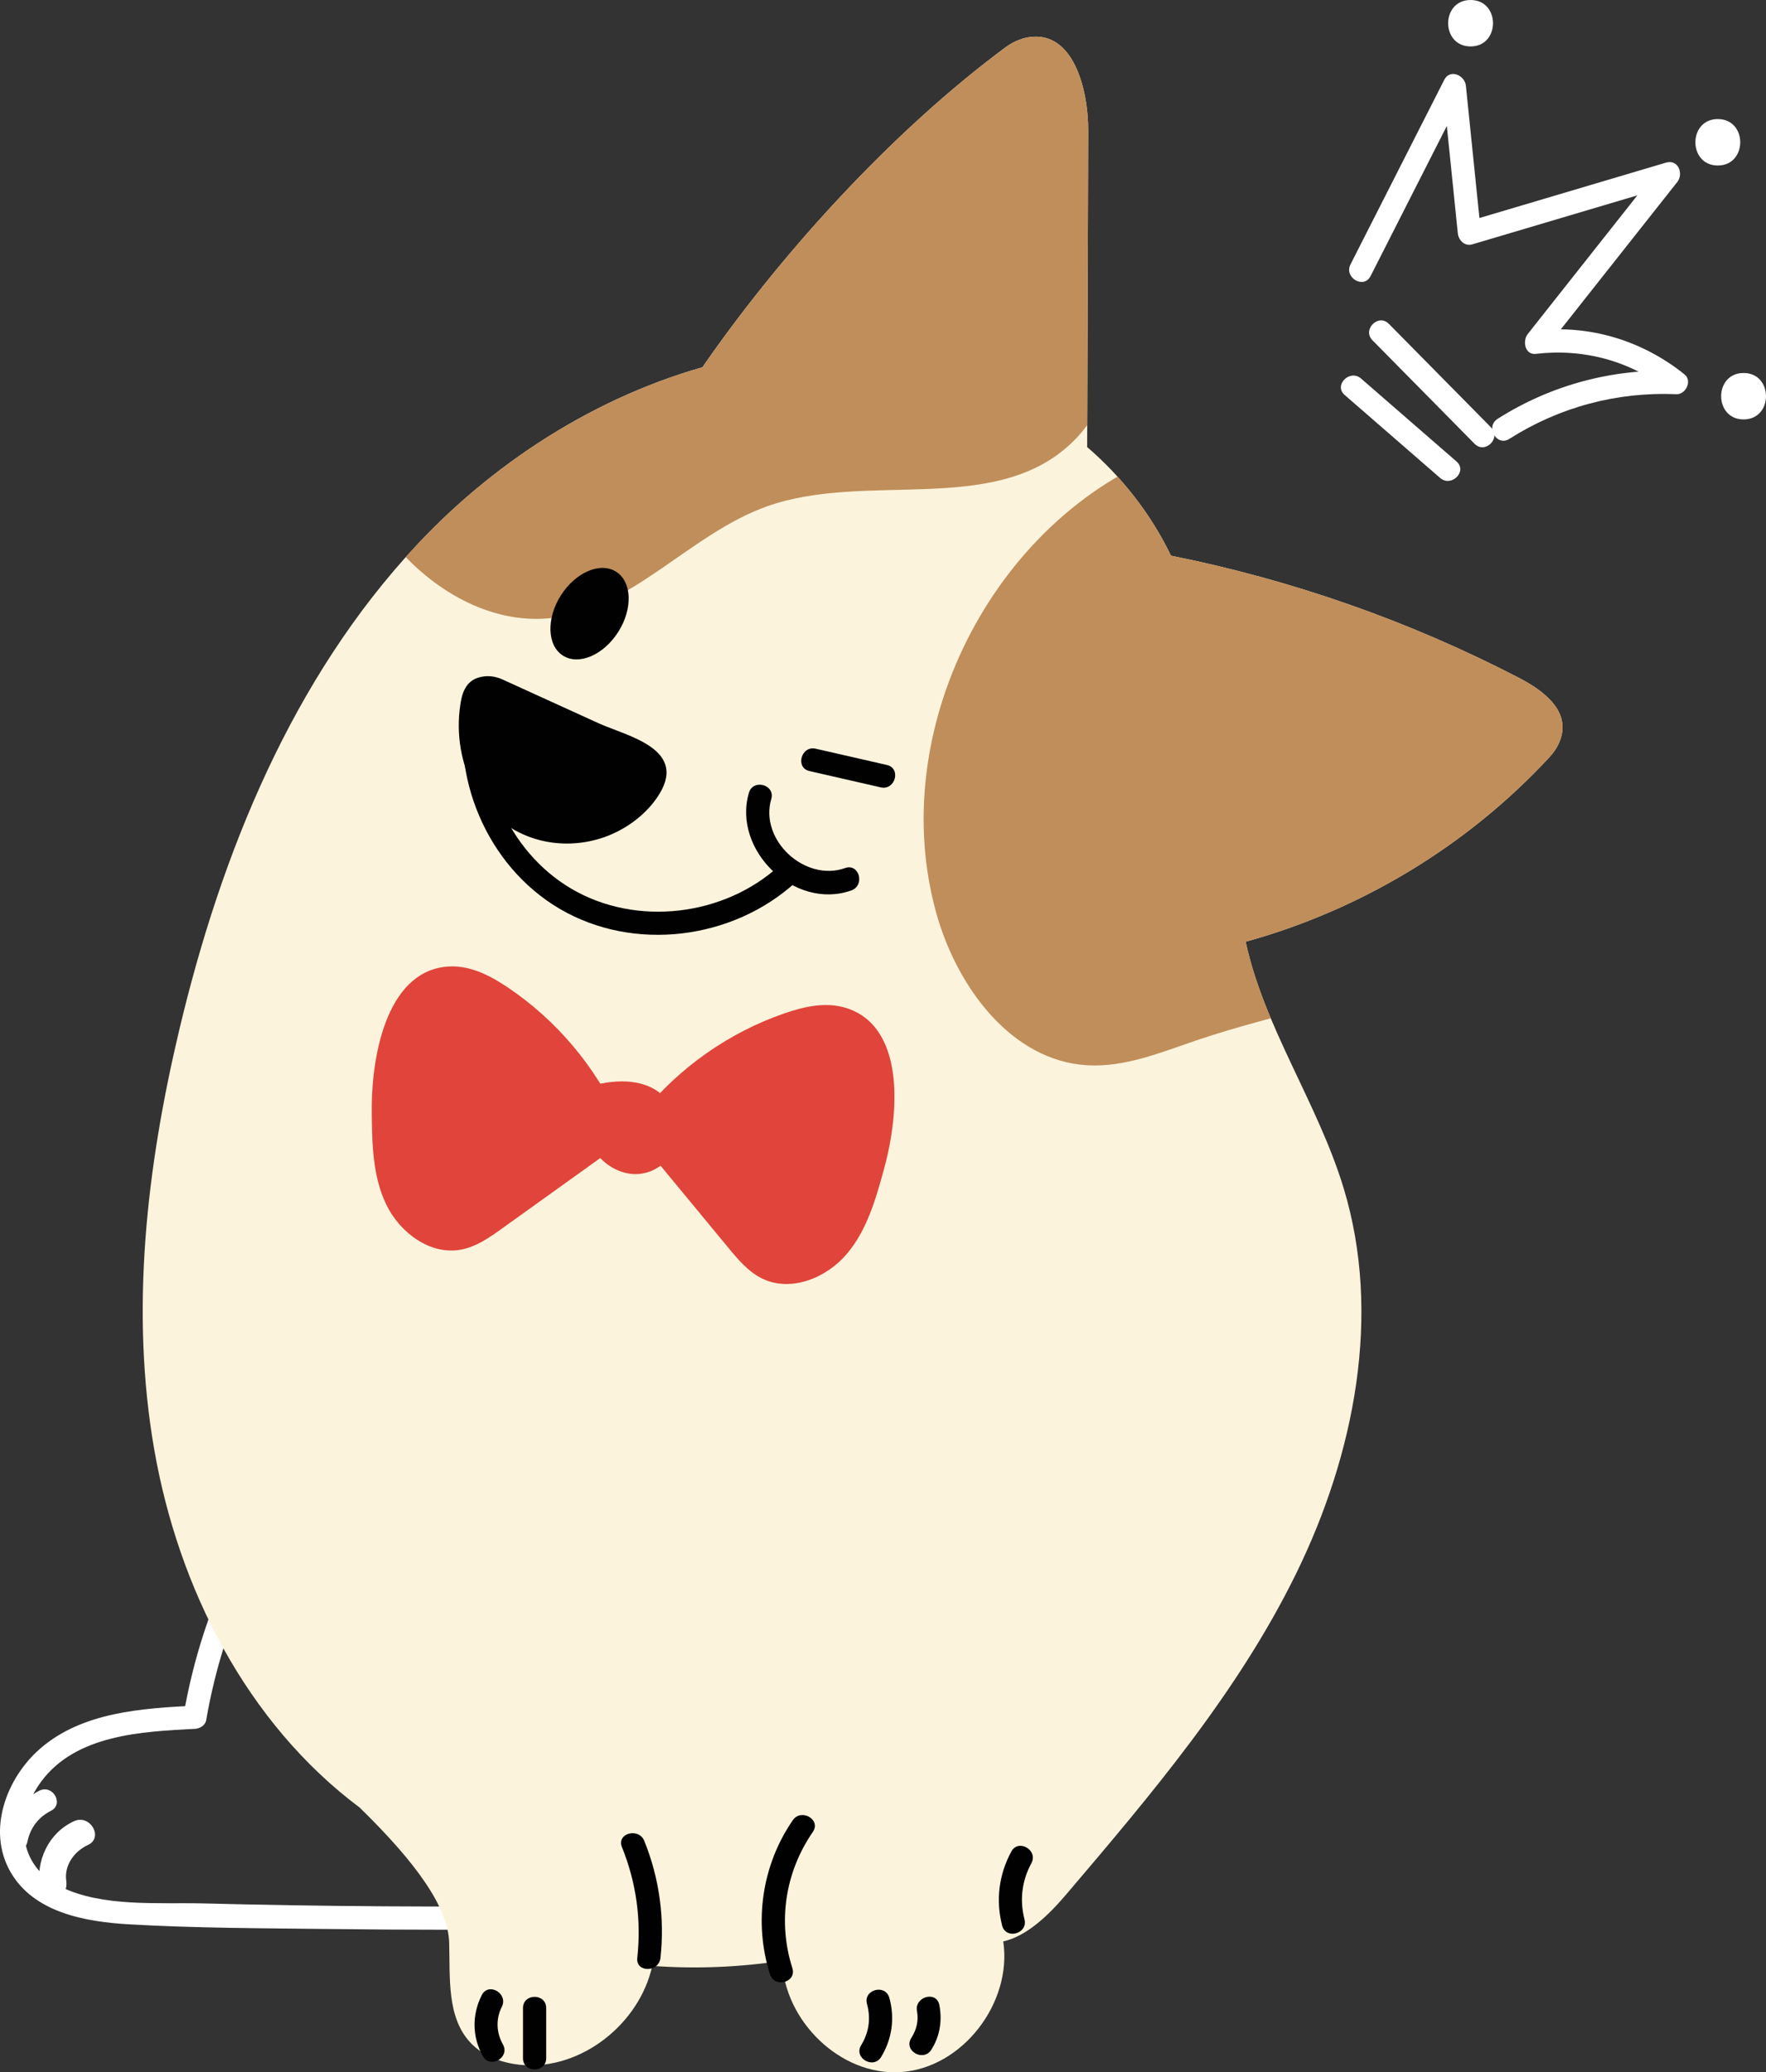 <?xml version="1.0" encoding="UTF-8"?>
<svg id="Calque_1" xmlns="http://www.w3.org/2000/svg" version="1.1" xmlns:xlink="http://www.w3.org/1999/xlink" viewBox="0 0 608.8 714.1">
  <rect x="0" y="0" width="608.8" height="714.1" fill="#333333" stroke="none"/>
  <!-- Generator: Adobe Illustrator 29.8.2, SVG Export Plug-In . SVG Version: 2.1.1 Build 3)  -->
  <defs>
    <style>
      .st0 {
        fill: #010101;
      }

      .st1 {
        fill: #fbf3dc;
      }

      .st2 {
        fill: #fff;
      }

      .st3 {
        fill: #e0443b;
      }

      .st4 {
        fill: none;
      }

      .st5 {
        fill: #c08e5a;
      }

      .st6 {
        clip-path: url(#clippath);
      }
    </style>
    <clipPath id="clippath">
      <path class="st4" d="M523.54,233.54c-37.72-19.54-78.2-33.73-119.86-42.05-6.89-14.29-16.86-27.07-28.9-37.44l.36-108.93c.05-14.65-5.28-34.74-20.52-32.29-2.93.47-5.68,1.77-8.06,3.53-39.2,29.06-78.13,71.77-105.68,112.04l9.67-.41c-.34.08-.52-3.49-.86-3.41-40.17,9.63-77.66,32.89-106.09,63.32-42.83,45.84-67.34,106.08-81.83,167.12-11.22,47.27-16.94,96.62-8.6,144.47,8.34,47.86,31.93,94.3,70.83,123.4,19.78,19.3,30.51,34.54,30.85,46.58.34,12.04-.89,25.69,7.37,34.46,4.56,4.84,11.29,7.12,17.91,7.66,20.49,1.67,40.39-14.38,44.72-34.16,14.94,1.1,30,.5,44.81-1.78.62,20.51,19.87,39.69,40.74,38.39,21.52-1.34,38.63-24.05,35.45-45.04,8.06-1.77,15.64-9.07,21.41-15.84,29.6-34.76,59.52-69.99,79.6-111,20.08-41,29.59-89.07,16.33-132.76-8.86-29.17-27.43-55.45-33.77-84.89,39.83-10.98,76.55-33.18,104.64-63.5,1.27-1.37,2.39-2.88,3.19-4.57,5.19-10.92-4.94-18.37-13.72-22.91h0Z"/>
    </clipPath>
  </defs>
  <g>
    <path class="st2" d="M111.75,490.48c-25.07,28.22-41.99,62.99-48.41,100.21,1.29-.98,2.57-1.96,3.86-2.94-18.27.94-38.77,2.19-53.29,14.76-11.66,10.1-18.46,28.08-10.4,42.37,8.04,14.26,25.99,17.36,40.9,18.23,23.02,1.34,46.2,1.34,69.25,1.62,26.77.33,53.54.33,80.31.02,5.14-.06,5.16-8.06,0-8-41.31.48-82.62.21-123.92-.84-15.68-.4-34.59,1.37-49.15-5.74-14.87-7.26-15.92-23.85-6.66-36.3,11.99-16.13,34.66-17.18,52.97-18.12,1.62-.08,3.55-1.17,3.86-2.94,6.19-35.86,22.17-69.45,46.35-96.68,3.41-3.84-2.23-9.52-5.66-5.66h-.01Z"/>
    <g>
      <g>
        <path class="st1" d="M523.54,233.54c-37.72-19.54-78.2-33.73-119.86-42.05-6.89-14.29-16.86-27.07-28.9-37.44.12-36.31.24-72.62.36-108.93.05-14.65-5.28-34.74-20.52-32.29-2.93.47-5.68,1.77-8.06,3.53-39.2,29.06-78.13,71.77-105.68,112.04l9.67-.41c-.34.08-.52-3.49-.86-3.41-40.17,9.63-77.66,32.89-106.09,63.32-42.83,45.84-67.34,106.08-81.83,167.12-11.22,47.27-16.94,96.62-8.6,144.47,8.34,47.86,31.93,94.3,70.83,123.4,19.78,19.3,30.51,34.54,30.85,46.58.34,12.04-.89,25.69,7.37,34.46,4.56,4.84,11.29,7.12,17.91,7.66,20.49,1.67,40.39-14.38,44.72-34.16,14.94,1.1,30,.5,44.81-1.78.62,20.51,19.87,39.69,40.74,38.39,21.52-1.34,38.63-24.05,35.45-45.04,8.06-1.77,15.64-9.07,21.41-15.84,29.6-34.76,59.52-69.99,79.6-111,20.08-41,29.59-89.07,16.33-132.76-8.86-29.17-27.43-55.45-33.77-84.89,39.83-10.98,76.55-33.18,104.64-63.5,1.27-1.37,2.39-2.88,3.19-4.57,5.19-10.92-4.94-18.37-13.72-22.91h0Z"/>
        <g class="st6">
          <g>
            <path class="st5" d="M402.97,155.73c-60.97,23.19-97.83,96.46-80.11,159.24,7.11,25.18,25.74,50.51,51.86,52.11,12.87.79,25.25-4.33,37.45-8.48,27.85-9.47,57.21-14.28,84.59-25.04,27.38-10.76,53.73-28.97,64.93-56.18,13.8-33.51-1.28-76.22-33.05-93.64-20.91-11.46-45.74-12.23-69.3-15.84-23.57-3.61-48.84-11.91-61.21-32.29"/>
            <path class="st5" d="M107.58,132.46c7.37,19.25,14.96,38.89,28.08,54.79,13.12,15.9,33,27.71,53.53,25.81,28.31-2.61,48.42-29.04,75.21-38.57,33.98-12.08,77.44,3.18,104.15-21.05,11.06-10.03,16.36-24.84,20.12-39.29,5.27-20.25,8.34-41.08,9.13-61.99.29-7.77.18-15.94-3.56-22.76-5.25-9.56-16.48-14.27-27.27-15.89-60.7-9.15-108.36,54.7-168.81,65.4-19.66,3.48-40.65,1.27-58.89,9.38-18.24,8.11-31.05,33.55-17.36,48.09"/>
          </g>
        </g>
      </g>
      <path class="st0" d="M158.86,258.15c1.58,9.05,5.74,17.3,11.98,23.1,9.68,9,24.06,11.83,37.19,7.33,6.91-2.37,13.86-7.08,18.39-13.6,11.73-16.87-10.3-21.3-20.11-25.77-11.01-5.01-22.02-10.03-33.02-15.04-2-.91-4.21-1.36-6.46-1.08-6.08.74-7.47,5.37-8.12,9.62-.8,5.21-.72,10.45.15,15.44h0Z"/>
      <path class="st0" d="M258.17,273.21c-5.77,19.77,15.72,40.57,35.3,33.63,4.82-1.71,2.74-9.44-2.13-7.71-13.8,4.89-29.61-9.58-25.46-23.79,1.45-4.95-6.27-7.07-7.71-2.13h0Z"/>
      <path class="st0" d="M279.07,265.71c8.18,1.87,16.36,3.74,24.54,5.61,5.01,1.15,7.15-6.57,2.13-7.71-8.18-1.87-16.36-3.74-24.54-5.61-5.01-1.15-7.15,6.57-2.13,7.71h0Z"/>
      <path class="st0" d="M213.14,217.74c-5.06,7.98-13.59,11.65-19.06,8.19-5.47-3.46-5.81-12.74-.75-20.73,5.06-7.98,13.59-11.65,19.06-8.19s5.81,12.75.75,20.73Z"/>
      <path class="st0" d="M160.87,238.92c-6.05,28.32,6.88,59.44,32.05,74.24,25.6,15.05,59.8,10.64,81.49-9.25,3.8-3.49-1.87-9.13-5.66-5.66-19.05,17.48-49.36,21.19-71.79,8-21.97-12.92-33.67-40.39-28.37-65.21,1.07-5.02-6.64-7.17-7.71-2.13h0Z"/>
      <path class="st0" d="M227.68,674.67c1.51-13.74-.39-27.49-5.57-40.3-1.91-4.71-9.65-2.65-7.71,2.13,4.95,12.24,6.73,25.05,5.29,38.18-.56,5.11,7.44,5.07,8,0h0Z"/>
      <path class="st0" d="M273.15,678.2c-5.09-16.02-2.48-33.09,7.06-46.92,2.93-4.25-4-8.25-6.91-4.04-10.66,15.45-13.54,35.21-7.86,53.08,1.55,4.89,9.28,2.8,7.71-2.13h0Z"/>
      <path class="st0" d="M173.37,704.49c-2.28-4.05-2.49-8.77-.38-12.94,2.32-4.58-4.58-8.64-6.91-4.04-3.42,6.76-3.35,14.39.38,21.02,2.52,4.49,9.44.46,6.91-4.04h0Z"/>
      <path class="st0" d="M188.29,709.25v-17.28c0-5.15-8-5.16-8,0v17.28c0,5.15,8,5.16,8,0h0Z"/>
      <path class="st0" d="M303.77,708.79c3.77-6.16,4.75-13.38,2.82-20.33-1.38-4.95-9.1-2.85-7.71,2.13,1.38,4.96.67,9.78-2.01,14.17-2.69,4.4,4.22,8.43,6.91,4.04h-.01Z"/>
      <path class="st0" d="M321.05,706.32c2.98-4.65,3.8-10.01,2.78-15.39-.96-5.05-8.67-2.91-7.71,2.13.63,3.29-.19,6.44-1.97,9.23-2.78,4.35,4.14,8.36,6.91,4.04h-.01Z"/>
      <path class="st0" d="M348.64,638.04c-4.3,7.92-5.41,16.73-3.18,25.47,1.28,4.98,8.99,2.87,7.71-2.13-1.7-6.65-.9-13.27,2.37-19.3,2.46-4.53-4.45-8.57-6.91-4.04h.01Z"/>
      <g>
        <path class="st3" d="M221.46,383.57c12.68-15.71,29.84-27.76,48.92-34.36,6.74-2.33,14.12-4,20.96-1.97,20.28,6.01,19.04,34.92,13.48,55.33-2.85,10.46-5.9,21.29-12.92,29.56-7.02,8.27-19.22,13.2-29.01,8.52-4.86-2.32-8.44-6.6-11.87-10.75l-31.83-38.52"/>
        <path class="st3" d="M213.6,385.99c-8.25-18.42-21.77-34.45-38.53-45.71-5.92-3.98-12.63-7.47-19.76-7.25-21.15.63-27.33,28.91-27.15,50.06.09,10.84.27,22.09,4.94,31.88,4.68,9.78,15.22,17.66,25.87,15.64,5.29-1,9.85-4.22,14.22-7.36,13.54-9.71,27.07-19.41,40.61-29.12"/>
        <path class="st3" d="M232.04,396.77c.26-.48.49-.97.69-1.48,2.15-5.38.94-12.08-2.96-16.52-6.34-7.22-16.87-7.08-26.18-4.53-3.08,6.56-3.09,14.96.73,21.4,3.16,5.33,9.07,9.09,15.1,8.95,5.21-.12,10.14-3.24,12.62-7.83h0Z"/>
      </g>
    </g>
    <path class="st2" d="M22.84,648.11c-.76-5.37,2.8-10.19,7.47-12.34,5.54-2.55.72-10.74-4.79-8.2-8.89,4.09-13.17,13.65-11.83,23.05.37,2.56,3.58,3.9,5.84,3.31,2.74-.72,3.68-3.31,3.31-5.84h0Z"/>
    <path class="st2" d="M9.44,634.71c.97-4.8,3.77-8.51,8.15-10.73,4.59-2.33.55-9.23-4.04-6.91-6.05,3.07-10.48,8.86-11.83,15.51-1.02,5.03,6.69,7.18,7.71,2.13h0Z"/>
  </g>
  <g>
    <path class="st2" d="M520.3,151.25c17.26-10.98,37.15-16.29,57.59-15.4,3.25.14,5.56-4.63,2.83-6.83-14.46-11.62-32.73-17.26-51.24-15.08.94,2.28,1.89,4.55,2.83,6.83,15.3-19.35,30.6-38.69,45.9-58.04,2.29-2.9.3-7.93-3.89-6.69-22.95,6.81-45.89,13.62-68.84,20.43l5.06,3.86c-1.73-16.94-3.47-33.87-5.2-50.81-.37-3.58-5.48-5.9-7.45-2.02-10.77,21.2-21.55,42.4-32.32,63.6-2.33,4.58,4.57,8.63,6.91,4.04,10.77-21.2,21.55-42.4,32.32-63.6-2.48-.67-4.97-1.35-7.45-2.02,1.73,16.94,3.47,33.87,5.2,50.81.26,2.5,2.36,4.66,5.06,3.86,22.95-6.81,45.89-13.62,68.84-20.43-1.3-2.23-2.59-4.46-3.89-6.69-15.3,19.35-30.6,38.69-45.9,58.04-1.84,2.33-1.03,7.28,2.83,6.83,16.3-1.93,32.73,2.4,45.59,12.73.94-2.28,1.89-4.55,2.83-6.83-21.74-.95-43.27,4.81-61.63,16.49-4.33,2.76-.32,9.68,4.04,6.91h-.02Z"/>
    <path class="st2" d="M473.13,117.26c11.74,11.89,23.48,23.79,35.22,35.68,3.62,3.67,9.28-1.99,5.66-5.66-11.74-11.89-23.48-23.79-35.22-35.68-3.62-3.67-9.28,1.99-5.66,5.66h0Z"/>
    <path class="st2" d="M463.55,136.11c10.97,9.53,21.93,19.05,32.9,28.58,3.87,3.36,9.55-2.27,5.66-5.66-10.97-9.53-21.93-19.05-32.9-28.58-3.87-3.36-9.55,2.27-5.66,5.66h0Z"/>
    <path class="st2" d="M506.96,16C517.26,16,517.27,0,506.96,0s-10.31,16,0,16h0Z"/>
    <path class="st2" d="M592.19,57.03c10.3,0,10.31-16,0-16s-10.31,16,0,16h0Z"/>
    <path class="st2" d="M601.07,144.53c10.3,0,10.31-16,0-16s-10.31,16,0,16h0Z"/>
  </g>
</svg>